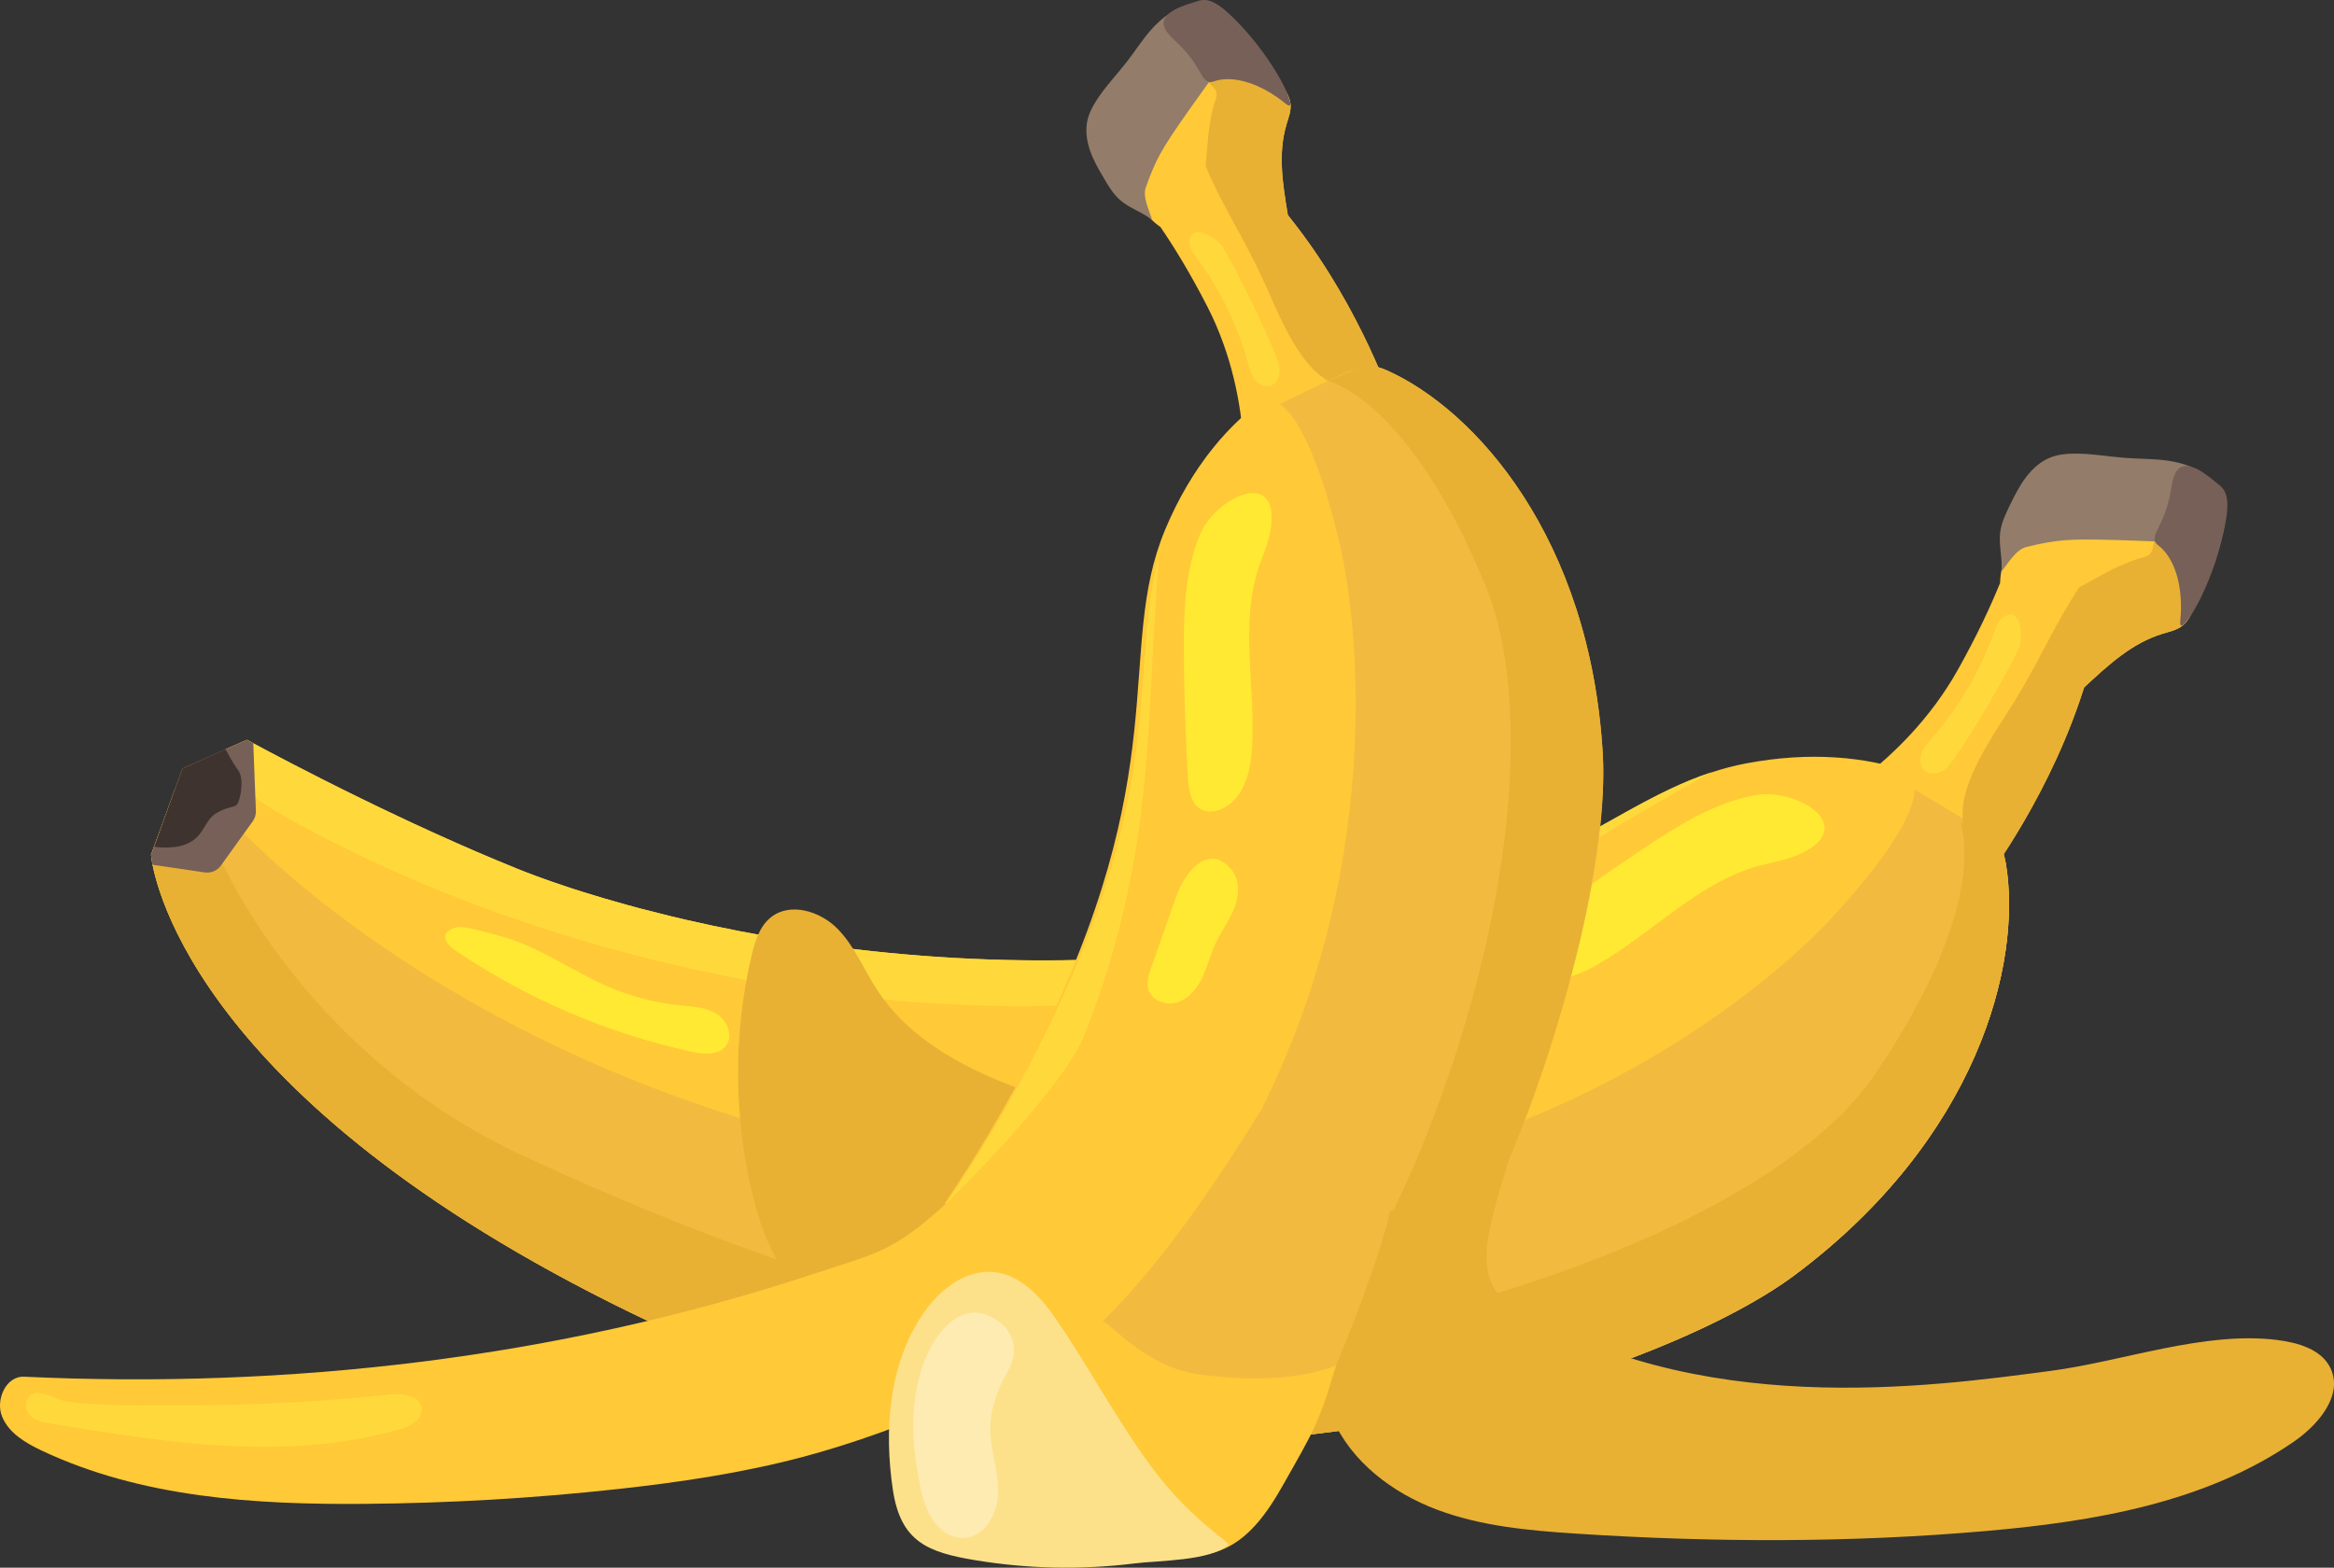 <svg width="192" height="129" viewBox="0 0 192 129" fill="none" xmlns="http://www.w3.org/2000/svg">
<rect x="0" y="0" width="192" height="129" fill="#333333" stroke="none"/>
<g clip-path="url(#clip0_4_1990)">
<path d="M182.956 41.898C182.69 40.563 181.575 39.521 180.326 38.983C179.076 38.441 177.692 38.321 176.337 38.204C174.836 38.076 173.321 37.945 171.827 38.14C170.333 38.335 168.839 38.877 167.76 39.925C166.917 40.743 166.372 41.817 165.923 42.901C165.388 44.187 164.967 45.519 164.662 46.875C164.574 47.265 164.542 47.619 164.535 47.963C163.774 49.837 162.652 52.274 161.034 55.154C156.5 63.212 148.73 66.918 148.73 66.918L162.921 73.021C162.921 73.021 168.092 66.422 171.084 57.654C171.211 57.282 171.331 56.921 171.448 56.563C173.399 54.75 175.37 52.915 177.887 52.153C178.46 51.98 179.073 51.856 179.54 51.48C179.961 51.14 180.209 50.637 180.439 50.145C181.225 48.452 181.919 46.716 182.517 44.948C182.85 43.963 183.154 42.922 182.952 41.902L182.956 41.898Z" fill="#FFC938"/>
<path d="M147.629 104.923C135.955 113.641 96.009 126.825 61.054 112.156C19.37 94.664 13.38 75.338 12.552 71.158C12.449 70.619 12.428 70.332 12.428 70.332L13.161 68.324L14.393 64.93L15.009 63.241L18.562 61.664L20.325 60.885H20.329C20.329 60.885 20.506 60.977 20.835 61.158C22.06 61.817 25.398 63.598 29.723 65.713C29.745 65.727 29.769 65.738 29.798 65.749C30.208 65.951 30.63 66.152 31.058 66.361C31.245 66.45 31.433 66.542 31.621 66.631C32.184 66.9 32.761 67.173 33.348 67.449C33.578 67.555 33.808 67.665 34.042 67.775C34.169 67.832 34.297 67.892 34.424 67.948C34.785 68.118 35.15 68.285 35.518 68.451C35.645 68.512 35.776 68.572 35.907 68.629C38.07 69.61 40.328 70.587 42.583 71.498C42.767 71.572 42.966 71.65 43.171 71.731C43.78 71.969 44.477 72.228 45.259 72.5C45.284 72.507 45.305 72.518 45.33 72.525C45.843 72.706 46.396 72.893 46.983 73.085C46.99 73.085 46.997 73.088 47.005 73.092C47.302 73.187 47.603 73.287 47.914 73.382C49.04 73.733 50.275 74.101 51.613 74.47C51.985 74.573 52.367 74.675 52.757 74.778C53.556 74.987 54.388 75.196 55.252 75.408C55.673 75.511 56.102 75.61 56.537 75.71C67.365 78.2 82.703 80.208 99.853 78.232C124.539 75.387 131.275 66.719 140.723 63.581C141.651 63.269 142.606 63.014 143.604 62.823C154.086 60.818 162.323 64.566 164.514 69.457C164.528 69.493 164.546 69.525 164.56 69.56C164.57 69.585 164.581 69.606 164.588 69.631C164.606 69.674 164.624 69.712 164.638 69.755C164.652 69.79 164.662 69.822 164.677 69.854C164.694 69.897 164.712 69.943 164.726 69.985C164.73 69.996 164.733 70.006 164.737 70.017C164.758 70.077 164.779 70.141 164.797 70.201C164.804 70.219 164.808 70.237 164.815 70.254C164.854 70.382 164.885 70.506 164.917 70.633C164.953 70.779 164.981 70.924 165.006 71.069C166.376 79.316 162.638 93.715 147.629 104.923Z" fill="#FFC938"/>
<path d="M147.629 104.923C135.955 113.641 96.009 126.825 61.054 112.156C19.37 94.665 13.38 75.338 12.552 71.158C12.449 70.619 12.428 70.332 12.428 70.332L13.161 68.324L14.393 64.93C16.959 65.802 18.98 67.417 18.98 67.417C18.98 67.417 19.345 67.835 20.074 68.575C25.274 73.839 49.128 95.391 93.099 97.672C122.288 99.181 143.594 83.23 150.755 75.451C158.146 67.424 157.459 64.945 157.459 64.945L162.985 68.253C162.985 68.253 163.576 68.738 164.202 69.22C164.305 69.298 164.408 69.376 164.507 69.454C164.51 69.454 164.51 69.457 164.514 69.457C164.528 69.493 164.546 69.525 164.56 69.56V69.567C164.567 69.588 164.578 69.61 164.588 69.631C164.606 69.674 164.624 69.713 164.638 69.755C164.652 69.79 164.662 69.822 164.677 69.854C164.694 69.897 164.712 69.943 164.726 69.985C164.73 69.996 164.733 70.007 164.737 70.017C164.758 70.077 164.779 70.141 164.797 70.201C164.804 70.219 164.808 70.237 164.815 70.254C164.854 70.382 164.889 70.51 164.917 70.633C164.953 70.779 164.981 70.924 165.006 71.069C166.376 79.316 162.638 93.715 147.629 104.923Z" fill="#F2BB40"/>
<path d="M147.629 104.923C135.955 113.64 96.009 126.825 61.054 112.156C19.37 94.664 13.38 75.338 12.552 71.158C12.449 70.619 12.428 70.332 12.428 70.332L13.161 68.324L18.06 70.509C18.06 70.509 18.138 70.697 18.301 71.041C19.649 73.892 26.778 87.548 42.962 95.072C73.429 109.234 95.23 112.645 109.934 109.705C131.021 105.486 148.149 97.356 154.21 88.441C164.008 74.02 161.24 67.661 161.24 67.661L164.202 69.22L164.464 69.358C164.478 69.39 164.493 69.422 164.507 69.454C164.524 69.493 164.542 69.528 164.56 69.567C164.567 69.588 164.578 69.61 164.588 69.631C164.602 69.673 164.62 69.716 164.638 69.755C164.652 69.79 164.662 69.822 164.677 69.854C164.694 69.9 164.708 69.943 164.726 69.985C164.73 69.996 164.733 70.006 164.737 70.017C164.758 70.081 164.779 70.141 164.797 70.201C164.804 70.219 164.808 70.237 164.815 70.254C164.854 70.382 164.885 70.506 164.917 70.633C164.953 70.779 164.981 70.924 165.006 71.069C166.376 79.316 162.638 93.715 147.629 104.923Z" fill="#E8B134"/>
<path d="M177.891 52.15C178.464 51.976 179.076 51.852 179.544 51.477C179.965 51.137 180.213 50.634 180.443 50.141C181.229 48.448 181.922 46.712 182.521 44.945C182.853 43.96 183.158 42.915 182.956 41.898C182.69 40.563 181.575 39.521 180.326 38.983C179.444 38.6 178.496 38.43 177.54 38.321C178.8 39.989 177.972 42.391 177.243 44.431C177.098 44.835 177.133 45.377 176.8 45.642C176.51 45.873 176.114 45.88 175.77 46.011C173.551 46.836 173.084 47.24 171.038 48.331C169.14 51.229 168.177 53.482 166.365 56.631C164.744 59.45 162.578 62.125 161.675 65.299C161.041 67.537 161.891 70.286 162.103 72.67L162.921 73.021C162.921 73.021 168.092 66.422 171.084 57.654C171.211 57.282 171.331 56.921 171.448 56.563C173.399 54.75 175.37 52.915 177.887 52.153L177.891 52.15Z" fill="#E8B134"/>
<path d="M140.79 63.542C140.769 63.556 140.744 63.567 140.723 63.581C128.245 70.439 119.442 77.442 102.883 80.938C79.138 85.957 47.263 80.58 23.348 67.137C22.672 66.758 21.812 66.248 21.008 65.632C19.656 64.59 18.463 63.241 18.562 61.664V61.647L20.308 60.874C20.308 60.874 20.315 60.878 20.325 60.885C20.375 60.913 20.552 61.009 20.835 61.161C22.077 61.831 25.408 63.609 29.723 65.713C29.745 65.728 29.769 65.738 29.798 65.749C30.208 65.951 30.63 66.156 31.058 66.362C31.245 66.45 31.433 66.542 31.621 66.631C32.184 66.9 32.76 67.173 33.348 67.449C33.578 67.555 33.808 67.665 34.042 67.775C34.169 67.832 34.297 67.892 34.424 67.948C34.785 68.118 35.15 68.285 35.518 68.451C35.645 68.512 35.776 68.568 35.907 68.629C38.07 69.61 40.328 70.588 42.583 71.498C42.767 71.572 42.966 71.65 43.171 71.732C43.78 71.969 44.477 72.228 45.259 72.5C45.284 72.507 45.305 72.518 45.33 72.525C45.847 72.706 46.399 72.894 46.983 73.085C46.99 73.085 46.997 73.088 47.004 73.092C47.302 73.188 47.603 73.287 47.914 73.382C49.04 73.733 50.275 74.102 51.613 74.47C51.985 74.573 52.367 74.675 52.757 74.778C53.556 74.987 54.388 75.196 55.252 75.409C55.673 75.511 56.102 75.611 56.537 75.71C67.362 78.196 82.692 80.201 99.832 78.225C124.592 75.37 131.297 66.659 140.79 63.542Z" fill="#FFD93B"/>
<path d="M21.051 66.719C21.062 67.028 20.97 67.332 20.789 67.584L20.074 68.576L18.301 71.041L18.166 71.229C17.862 71.647 17.352 71.863 16.842 71.788L12.552 71.158C12.449 70.619 12.428 70.332 12.428 70.332L13.161 68.324L14.393 64.93L15.009 63.241L18.562 61.664V61.647L20.308 60.874C20.308 60.874 20.315 60.878 20.325 60.885H20.329C20.329 60.885 20.506 60.977 20.835 61.158L21.009 65.632L21.051 66.719Z" fill="#776057"/>
<path opacity="0.82" d="M144.39 65.43C141.074 66.039 138.128 67.87 135.321 69.737C132.231 71.792 129.201 73.942 126.238 76.174C125.428 76.783 124.539 77.583 124.631 78.593C124.692 79.262 125.198 79.822 125.785 80.148C127.537 81.126 129.732 80.35 131.467 79.344C135.99 76.726 139.739 72.578 144.79 71.218C145.842 70.934 146.932 70.779 147.926 70.339C153.126 68.037 147.81 64.799 144.394 65.43H144.39Z" fill="#FFF031"/>
<path opacity="0.82" d="M117.304 80.927C115.17 81.466 113.032 82.001 110.897 82.539C110.267 82.699 109.594 82.883 109.18 83.382C108.518 84.176 108.855 85.479 109.669 86.113C110.483 86.747 111.602 86.836 112.625 86.687C113.644 86.538 114.628 86.184 115.647 86.032C116.798 85.858 117.98 85.94 119.116 85.695C120.253 85.451 121.407 84.774 121.743 83.662C122.663 80.619 119.166 80.467 117.308 80.934L117.304 80.927Z" fill="#FFF031"/>
<path d="M164.885 50.729C164.415 50.995 164.209 51.555 164.025 52.065C162.889 55.232 161.155 58.182 158.942 60.715C158.602 61.105 158.245 61.498 158.068 61.983C157.891 62.468 157.94 63.078 158.333 63.414C158.733 63.754 159.356 63.701 159.806 63.428C160.255 63.156 160.563 62.709 160.857 62.274C162.772 59.429 164.51 56.464 166.061 53.404C166.425 52.681 166.372 49.897 164.882 50.733L164.885 50.729Z" fill="#FFD93B"/>
<path d="M15.009 63.244L12.697 69.674C12.697 69.674 14.474 69.978 15.664 69.291C16.853 68.604 16.849 67.449 17.83 66.889C18.81 66.329 19.186 66.489 19.472 66.223C19.759 65.958 20.124 64.101 19.603 63.397C19.083 62.692 18.559 61.65 18.559 61.65L15.005 63.244H15.009Z" fill="#3F332F"/>
<path d="M178.199 37.888C177.076 37.747 175.94 37.761 174.811 37.676C173.395 37.57 171.986 37.304 170.563 37.325C169.944 37.336 169.314 37.4 168.733 37.619C167.894 37.934 167.2 38.554 166.659 39.27C166.117 39.985 165.717 40.793 165.324 41.597C164.981 42.306 164.634 43.035 164.539 43.818C164.408 44.884 164.751 45.961 164.638 47.031C165.218 46.33 165.827 45.217 166.712 45.005C169.229 44.399 170.121 44.328 174.128 44.438C174.945 44.459 176.301 44.513 177.119 44.544C177.706 44.566 178.301 44.743 178.871 44.605C179.441 44.467 179.898 44.031 180.213 43.538C180.528 43.046 180.726 42.486 180.963 41.951C181.19 41.438 181.459 40.938 181.568 40.386C181.717 39.642 181.558 39.047 180.889 38.707C180.032 38.271 179.147 38.009 178.195 37.888H178.199Z" fill="#937C69"/>
<path d="M178.935 38.969C178.705 39.454 178.645 40.003 178.549 40.527C178.372 41.494 178.039 42.472 177.593 43.347C177.416 43.691 177.207 44.094 177.246 44.431C177.275 44.672 177.427 44.782 177.561 44.888C178.931 45.944 179.629 48.349 179.356 51.066C179.342 51.222 179.328 51.406 179.409 51.462C179.491 51.519 179.611 51.413 179.71 51.303C180.252 50.694 180.705 49.89 181.101 49.064C181.99 47.212 182.659 45.185 183.044 43.177C183.228 42.224 183.342 41.197 183.055 40.534C182.906 40.187 182.662 39.978 182.414 39.787C181.848 39.348 179.706 37.35 178.935 38.969Z" fill="#776057"/>
<path opacity="0.82" d="M37.486 78.228C43.344 82.188 49.957 85.022 56.859 86.538C57.871 86.761 59.139 86.864 59.744 86.021C60.342 85.189 59.801 83.942 58.923 83.407C58.048 82.872 56.972 82.83 55.953 82.727C53.9 82.518 51.882 81.99 49.989 81.172C47.057 79.907 44.403 77.924 41.302 77.066C40.559 76.861 38.155 76.149 37.582 76.294C36.371 76.599 36.258 77.396 37.486 78.228Z" fill="#FFF031"/>
<path d="M61.935 98.402C60.353 91.955 60.31 85.139 61.815 78.674C62.091 77.491 62.47 76.234 63.418 75.479C65.004 74.218 67.457 74.969 68.884 76.411C70.31 77.853 71.071 79.805 72.183 81.498C74.997 85.787 79.896 88.203 84.731 89.907C89.567 91.611 94.657 92.84 98.972 95.607C100.844 96.808 102.671 98.522 102.858 100.739C103.057 103.088 101.357 105.164 99.556 106.68C93.386 111.873 84.791 113.556 77.025 111.689C68.891 109.733 64.123 107.318 61.935 98.402Z" fill="#E8B134"/>
<path d="M127.534 85.111C126.359 88.487 125.123 91.572 124.044 95.639C122.982 99.641 120.635 105.04 124.146 107.233C139.498 116.825 158.648 114.129 168.687 112.805C174.662 112.015 181.285 109.528 187.267 110.254C189.005 110.467 190.966 111.009 191.717 112.592C192.768 114.809 190.722 117.232 188.701 118.625C181.391 123.662 172.266 125.199 163.424 125.975C152.21 126.96 140.921 126.928 129.69 126.198C125.799 125.943 121.853 125.596 118.203 124.221C114.554 122.847 111.18 120.307 109.619 116.733C107.58 112.064 108.979 106.545 111.524 102.132C112.78 99.953 114.306 97.927 116.055 96.117L127.534 85.111Z" fill="#E8B134"/>
<path d="M121.941 99.068C129.099 84.229 131.867 69.9 131.449 62.547C130.444 44.69 120.961 34.13 113.679 30.875C108.71 28.654 100.196 33.163 95.85 43.577C91.666 53.606 96.855 63.301 85.06 86.535C82.77 91.048 80.268 95.228 77.68 99.064H121.941V99.068Z" fill="#FFC938"/>
<path d="M100.342 0.818C99.138 0.326 97.726 0.666 96.639 1.374C95.552 2.086 94.724 3.121 93.917 4.141C93.025 5.267 92.122 6.408 91.492 7.697C90.859 8.99 90.505 10.464 90.77 11.877C90.975 12.979 91.545 13.978 92.168 14.906C92.908 16.008 93.747 17.045 94.664 18.005C94.926 18.278 95.191 18.494 95.46 18.678C96.55 20.269 97.896 22.448 99.333 25.253C103.35 33.11 102.207 41.246 102.207 41.246L114.532 33.159C114.532 33.159 112.009 25.565 106.614 18.565C106.387 18.267 106.161 17.981 105.938 17.697C105.52 15.189 105.103 12.653 105.825 10.248C105.987 9.699 106.214 9.146 106.161 8.579C106.111 8.066 105.842 7.602 105.573 7.162C104.642 5.643 103.626 4.176 102.536 2.77C101.927 1.987 101.258 1.194 100.345 0.818H100.342Z" fill="#FFC938"/>
<path d="M105.828 10.251C105.991 9.702 106.218 9.15 106.164 8.583C106.115 8.069 105.846 7.605 105.577 7.162C104.646 5.643 103.63 4.176 102.54 2.77C101.931 1.987 101.262 1.194 100.349 0.818C99.149 0.326 97.733 0.666 96.646 1.374C95.878 1.874 95.244 2.54 94.65 3.245C96.642 3.121 98.112 5.044 99.35 6.698C99.595 7.024 100.044 7.283 100.08 7.69C100.108 8.041 99.91 8.363 99.828 8.703C99.315 10.903 99.393 11.491 99.18 13.694C100.487 16.73 101.768 18.686 103.318 21.785C104.706 24.562 105.694 27.697 107.743 30.085C109.191 31.771 111.824 32.539 113.832 33.627L114.543 33.159C114.543 33.159 112.019 25.565 106.625 18.565C106.398 18.267 106.172 17.981 105.948 17.697C105.531 15.189 105.113 12.653 105.835 10.248L105.828 10.251Z" fill="#E8B134"/>
<path opacity="0.82" d="M98.742 43.925C97.481 46.886 97.382 50.198 97.389 53.418C97.396 56.96 97.51 60.506 97.726 64.041C97.786 65.008 97.952 66.138 98.802 66.595C99.365 66.9 100.076 66.79 100.646 66.496C102.345 65.618 102.883 63.457 103 61.548C103.301 56.564 101.977 51.395 103.556 46.659C103.885 45.675 104.334 44.722 104.508 43.698C105.414 38.346 100.041 40.875 98.742 43.925Z" fill="#FFF031"/>
<path opacity="0.82" d="M96.798 73.659C96.101 75.642 95.404 77.626 94.703 79.61C94.497 80.194 94.288 80.828 94.469 81.42C94.752 82.362 95.963 82.784 96.897 82.468C97.832 82.153 98.49 81.306 98.912 80.417C99.333 79.525 99.566 78.558 99.981 77.665C100.448 76.659 101.134 75.759 101.538 74.725C101.942 73.69 102.012 72.415 101.304 71.561C99.372 69.227 97.407 71.93 96.798 73.659Z" fill="#FFF031"/>
<path d="M97.846 19.858C97.807 20.372 98.147 20.832 98.455 21.247C100.373 23.819 101.807 26.755 102.657 29.851C102.788 30.326 102.911 30.818 103.202 31.215C103.495 31.612 104.005 31.891 104.48 31.757C104.961 31.619 105.248 31.091 105.265 30.591C105.283 30.092 105.092 29.607 104.901 29.146C103.648 26.121 102.207 23.174 100.589 20.329C100.207 19.656 97.966 18.232 97.843 19.862L97.846 19.858Z" fill="#FFD93B"/>
<path d="M94.65 2.494C93.945 3.312 93.358 4.226 92.699 5.08C91.867 6.153 90.915 7.134 90.186 8.278C89.867 8.778 89.588 9.313 89.457 9.89C89.266 10.723 89.393 11.604 89.676 12.412C89.959 13.22 90.391 13.964 90.827 14.7C91.209 15.349 91.605 16.008 92.179 16.496C92.958 17.162 93.995 17.456 94.784 18.112C94.533 17.279 93.966 16.209 94.264 15.391C95.106 13.068 95.52 12.32 97.719 9.185C98.168 8.544 98.922 7.492 99.379 6.858C99.704 6.401 100.157 6.022 100.349 5.494C100.54 4.97 100.434 4.375 100.207 3.865C99.981 3.354 99.641 2.905 99.34 2.433C99.053 1.984 98.795 1.502 98.416 1.126C97.903 0.616 97.347 0.429 96.724 0.783C95.927 1.236 95.251 1.803 94.653 2.497L94.65 2.494Z" fill="#937C69"/>
<path d="M95.896 2.476C96.161 2.915 96.565 3.252 96.929 3.606C97.605 4.258 98.207 5.037 98.667 5.852C98.848 6.174 99.057 6.553 99.347 6.699C99.556 6.805 99.722 6.741 99.878 6.688C101.439 6.153 103.722 6.865 105.736 8.512C105.853 8.608 105.994 8.714 106.079 8.679C106.168 8.643 106.147 8.491 106.111 8.356C105.913 7.605 105.51 6.819 105.064 6.068C104.058 4.385 102.802 2.784 101.407 1.417C100.745 0.769 99.987 0.138 99.311 0.018C98.957 -0.046 98.66 0.039 98.38 0.135C97.736 0.354 95.014 1.006 95.899 2.473L95.896 2.476Z" fill="#776057"/>
<path d="M66.409 104.99C45.716 111.774 23.727 114.3 1.975 113.283C0.499 113.216 -0.386 115.174 0.166 116.549C0.715 117.923 2.113 118.742 3.451 119.372C11.635 123.233 20.955 123.821 30.003 123.747C36.923 123.69 43.84 123.29 50.718 122.539C55.871 121.976 61.018 121.218 66.031 119.886C71.493 118.433 76.753 116.308 81.906 113.991C86.2 112.061 90.466 109.974 94.197 107.102C97.927 104.232 101.127 100.506 102.71 96.071C103.202 94.693 103.52 93.117 102.869 91.806C102.129 90.325 100.38 89.652 98.749 89.39C92.03 88.306 82.597 94.714 77.804 99.061C73.347 103.099 72.186 103.092 66.413 104.983L66.409 104.99Z" fill="#FFC938"/>
<path d="M131.852 62.146C130.847 44.289 121.364 33.73 114.083 30.474C113.601 30.259 113.085 30.11 112.543 30.018C111.725 30.312 110.78 30.602 110.78 30.602L105.237 33.259C105.237 33.259 107.573 34.017 110.062 44.134C112.104 52.437 113.467 71.919 103.75 91.331C100.497 96.485 90.416 113.053 81.308 114.416C78.041 114.905 76.806 119.358 75.492 122.39C74.965 123.605 74.643 125.111 75.422 126.18C75.754 126.637 76.25 126.949 76.749 127.215C80.342 129.117 84.678 128.44 88.731 128.139C93.892 127.757 99.403 128.033 101.042 127.133C105.552 124.654 113.053 105.543 114.352 99.659L122.341 98.667C129.499 83.829 132.267 69.5 131.849 62.146H131.852Z" fill="#F2BB40"/>
<path d="M122.214 48.225C126.111 57.747 124.589 75.674 116.837 94.686C116.306 95.989 114.862 99.185 114.154 100.534H121.842C128.999 85.695 132.27 69.5 131.856 62.146C130.851 44.289 121.368 33.73 114.086 30.474C113.573 30.244 113.021 30.092 112.44 30.003L109.24 31.342C109.24 31.342 115.909 32.823 122.214 48.225Z" fill="#E8B134"/>
<path d="M89.213 85.15C95.159 70.095 94.218 59.383 95.343 45.798C92.823 55.001 96.218 64.927 85.446 86.149C83.078 90.817 80.484 95.125 77.804 99.067C77.804 99.067 87.382 89.78 89.213 85.146V85.15Z" fill="#FFD93B"/>
<path d="M2.701 116.666C3.133 116.963 3.667 117.055 4.184 117.14C13.688 118.713 23.564 120.268 32.828 117.626C33.72 117.371 34.792 116.807 34.693 115.883C34.576 114.81 33.097 114.636 32.024 114.749C26.159 115.38 20.258 115.674 14.357 115.635C11.441 115.614 8.329 115.748 5.437 115.316C4.821 115.224 3.526 114.484 2.945 114.622C1.929 114.866 1.869 116.095 2.701 116.666Z" fill="#FFD93B"/>
<path d="M98.625 113.095C101.049 113.417 105.906 113.892 109.899 112.365C108.529 117.108 107.98 117.884 105.552 122.185C104.281 124.437 102.699 126.754 100.264 127.622C98.678 128.189 96.894 128.047 95.319 127.445C93.747 126.843 92.366 125.805 91.177 124.615C88.674 122.114 86.947 118.858 86.207 115.401C85.974 114.314 85.152 111.625 86.515 111.072C87.237 110.778 89.697 108.387 90.398 108.55C91.361 108.773 94.179 112.5 98.625 113.088V113.095Z" fill="#FFC938"/>
<path d="M73.447 122.578C72.714 117.633 73.114 112.277 75.91 108.136C77.248 106.159 79.4 104.427 81.772 104.675C83.892 104.895 85.535 106.613 86.749 108.37C89.602 112.493 91.892 116.942 94.904 120.952C98.034 125.118 101.269 126.931 101.042 127.13C99.527 128.451 95.308 128.401 93.315 128.649C88.975 129.188 84.558 129.099 80.243 128.384C76.314 127.735 74.084 126.864 73.447 122.574V122.578Z" fill="#FCE18A"/>
<path opacity="0.34" d="M75.694 122.284C75.91 123.286 76.186 124.306 76.777 125.142C77.368 125.982 78.342 126.616 79.365 126.545C81.114 126.425 82.126 124.402 82.112 122.649C82.098 120.895 81.436 119.191 81.464 117.438C81.489 115.784 82.133 114.197 82.94 112.755C83.963 110.927 83.273 109.071 81.262 108.235C79.347 107.441 77.744 108.897 76.806 110.463C74.721 113.959 74.869 118.437 75.698 122.28L75.694 122.284Z" fill="white"/>
</g>
<defs>
<clipPath id="clip0_4_1990">
<rect width="192" height="129" fill="white"/>
</clipPath>
</defs>
</svg>
